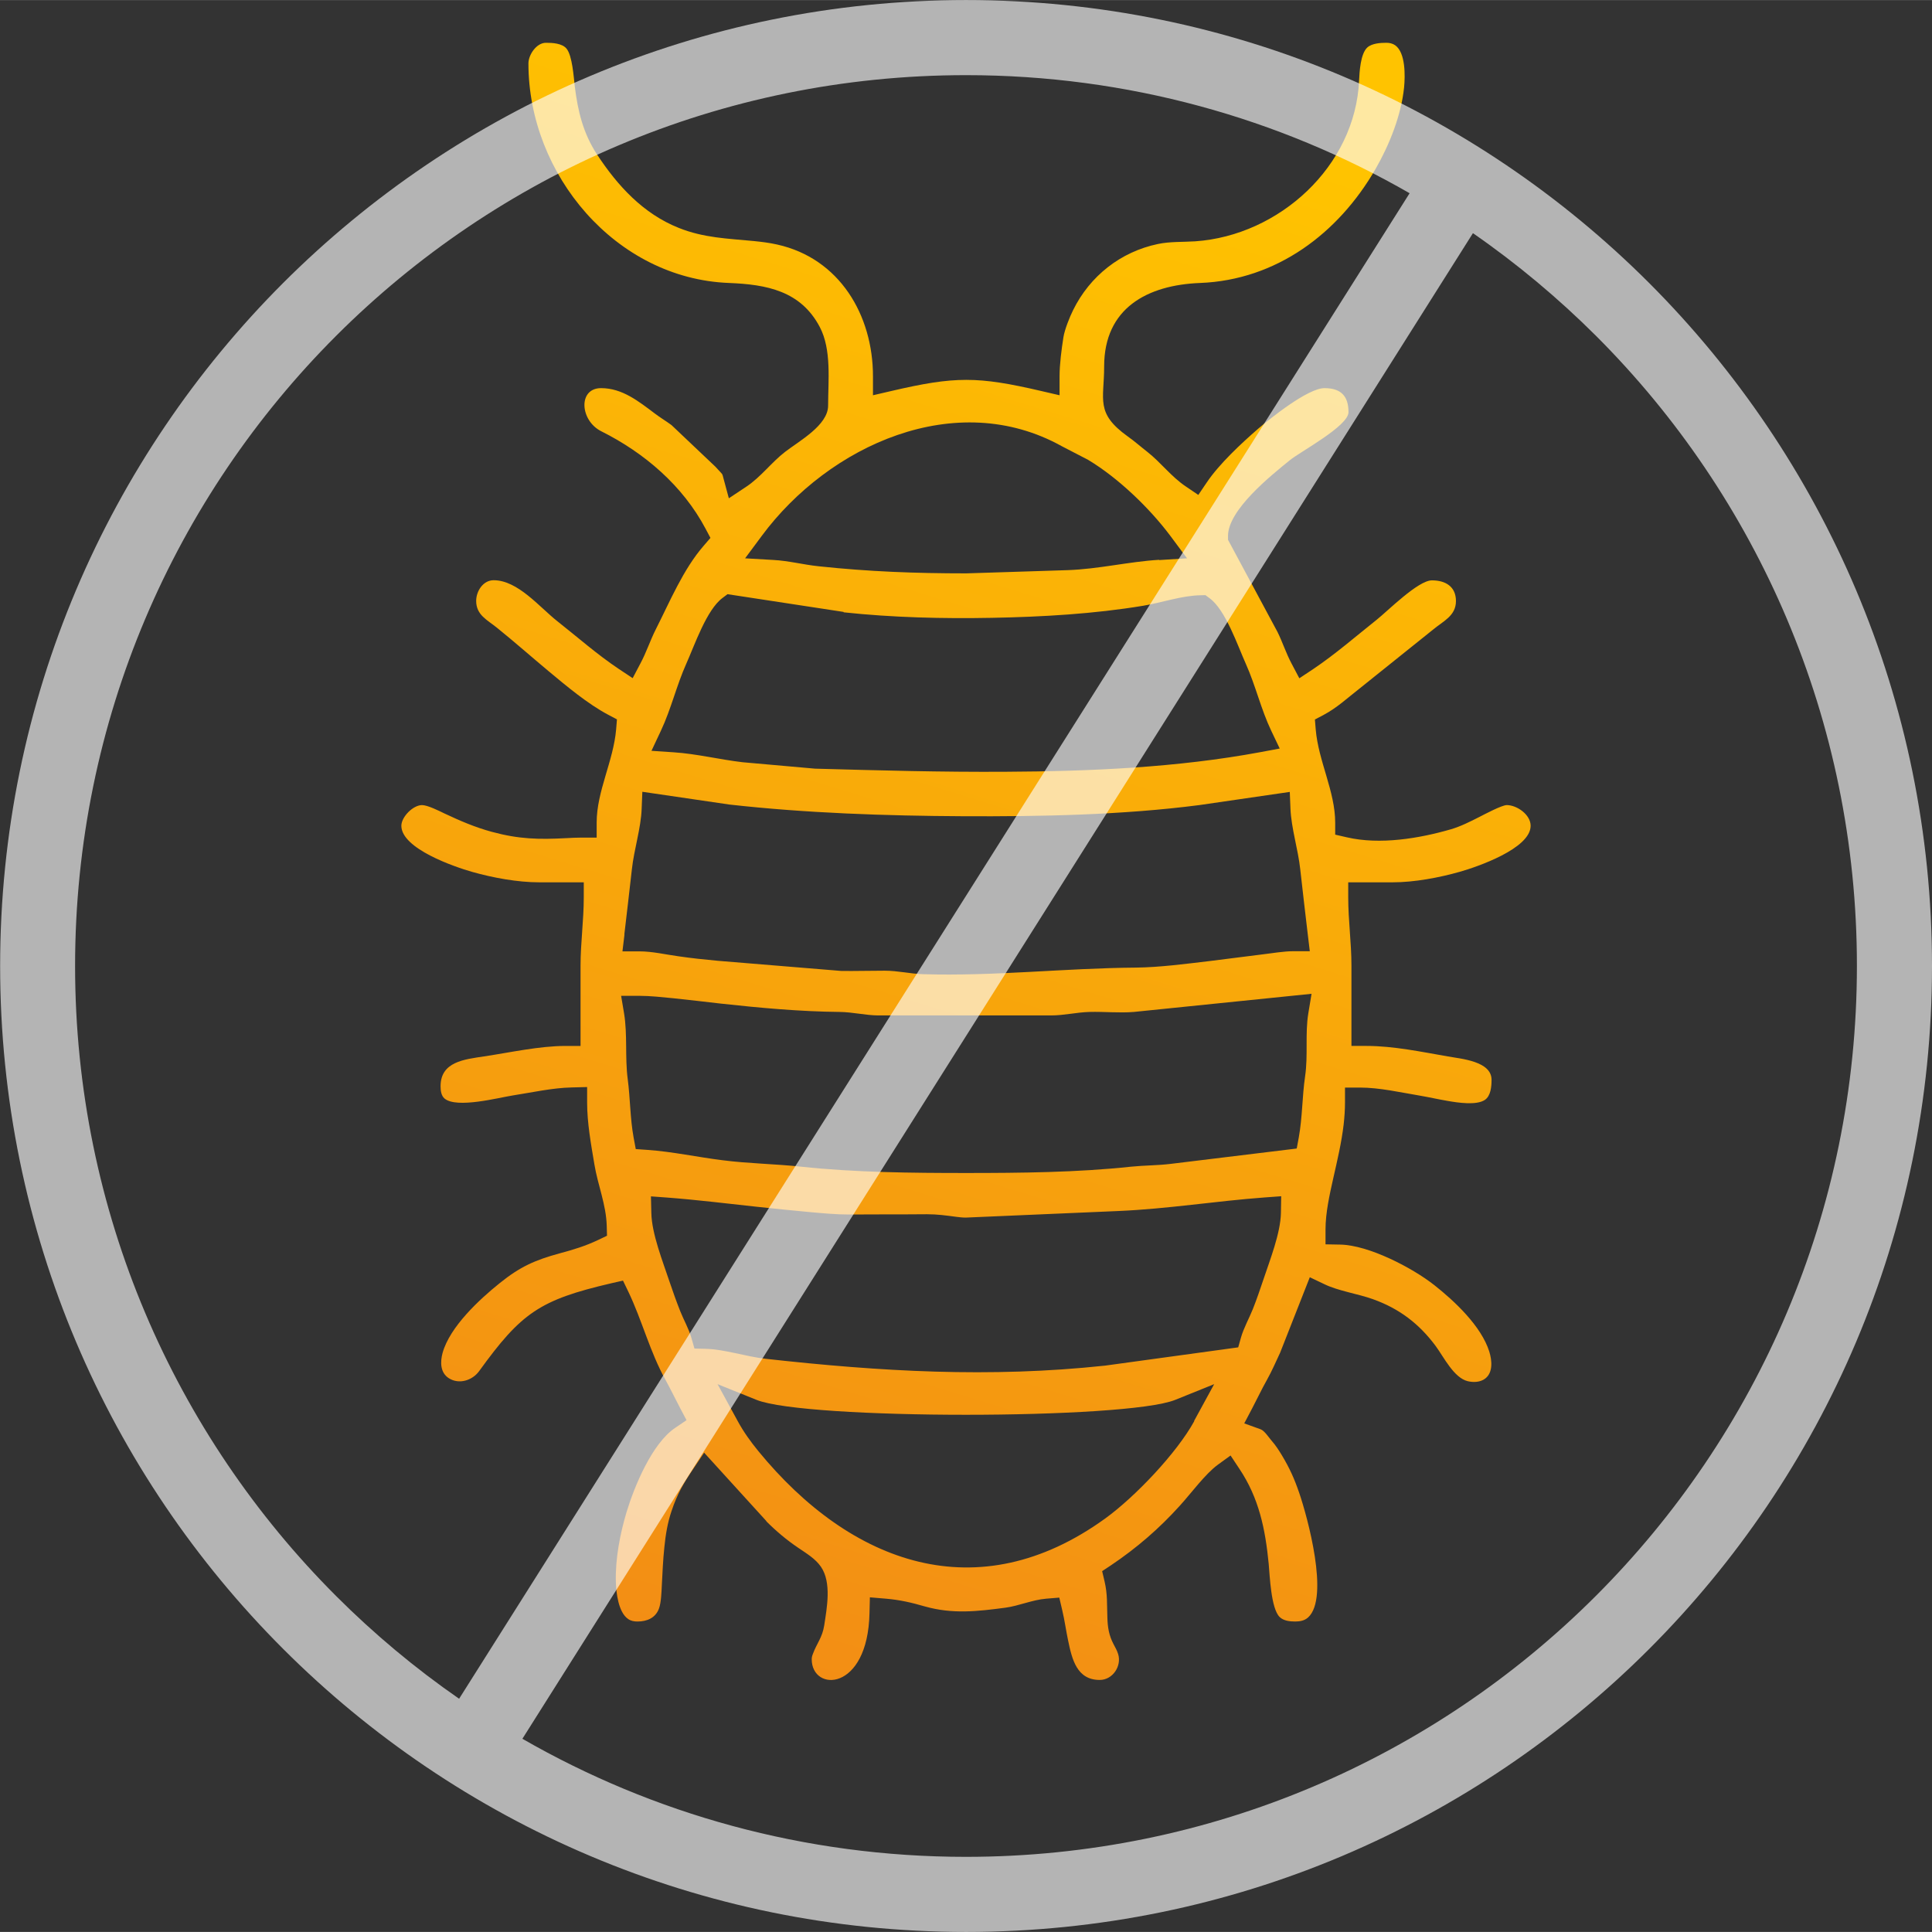<?xml version="1.0" encoding="UTF-8"?>
<!DOCTYPE svg PUBLIC "-//W3C//DTD SVG 1.1//EN" "http://www.w3.org/Graphics/SVG/1.1/DTD/svg11.dtd">
<!-- Creator: CorelDRAW 2018 (64-Bit) -->
<svg xmlns="http://www.w3.org/2000/svg" xml:space="preserve" width="7.634mm" height="7.634mm" version="1.1" style="shape-rendering:geometricPrecision; text-rendering:geometricPrecision; image-rendering:optimizeQuality; fill-rule:evenodd; clip-rule:evenodd"
viewBox="0 0 143.83 143.82"
 xmlns:xlink="http://www.w3.org/1999/xlink">
 <rect x="0" y="0" width="143.83" height="143.82" fill="#333333" stroke="none"/>
 <defs>
  <style type="text/css">
   <![CDATA[
    .fil1 {fill:#FEFEFE;fill-rule:nonzero;fill-opacity:0.639}
    .fil0 {fill:url(#id0)}
   ]]>
  </style>
  <linearGradient id="id0" gradientUnits="userSpaceOnUse" x1="35.3" y1="152.62" x2="80.18" y2="6.6">
   <stop offset="0" style="stop-opacity:1; stop-color:#EF7F1A"/>
   <stop offset="1" style="stop-opacity:1; stop-color:#FFC300"/>
  </linearGradient>
 </defs>
 <g id="Слой_x0020_1">
  <path class="fil0" d="M57.03 113.23c0.76,0.76 1.53,1.41 2.42,2.01 0.6,0.41 1.25,0.79 1.67,1.4 0.8,1.18 0.44,3.04 0.24,4.36 -0.14,0.91 -0.57,1.36 -0.85,2.14 -0.05,0.12 -0.08,0.25 -0.08,0.38 0,2.45 4.17,2.44 4.3,-3.42l0.03 -1.19 1.19 0.1c1.06,0.09 1.9,0.29 2.91,0.58 2.06,0.58 3.89,0.37 6,0.09 1.02,-0.14 1.97,-0.58 3.03,-0.67l0.97 -0.08 0.22 0.94c0.18,0.75 0.28,1.52 0.44,2.27 0.29,1.39 0.65,2.92 2.35,2.92 0.97,0 1.65,-1.04 1.37,-1.93 -0.09,-0.28 -0.2,-0.47 -0.34,-0.73 -0.34,-0.65 -0.44,-1.25 -0.46,-1.98 -0.04,-1.01 0.02,-1.71 -0.21,-2.7l-0.18 -0.76 0.65 -0.43c1.92,-1.29 3.6,-2.74 5.15,-4.46 0.81,-0.89 1.88,-2.35 2.81,-3.03l0.95 -0.69 0.65 0.98c1.47,2.19 1.94,4.51 2.19,7.09 0.08,0.88 0.17,3.31 0.81,3.95 0.29,0.29 0.77,0.34 1.16,0.34 0.35,0 0.7,-0.06 0.97,-0.31 1.6,-1.47 -0.06,-7.49 -0.67,-9.27 -0.36,-1.05 -0.71,-1.83 -1.28,-2.78 -0.24,-0.4 -0.48,-0.77 -0.79,-1.12 -0.2,-0.23 -0.51,-0.72 -0.8,-0.83l-1.22 -0.44 0.6 -1.14c0.37,-0.7 0.7,-1.41 1.09,-2.1 0.37,-0.66 0.66,-1.34 0.98,-2.02l2.21 -5.62 1.09 0.52c1.03,0.5 2.48,0.71 3.6,1.11 1.96,0.7 3.44,1.82 4.68,3.49 0.6,0.81 1.35,2.37 2.39,2.62 0.43,0.1 0.93,0.08 1.29,-0.19 0.61,-0.46 0.51,-1.38 0.31,-2.02 -0.6,-1.9 -2.59,-3.76 -4.1,-4.95 -1.64,-1.29 -4.87,-2.97 -6.99,-3.01l-1.1 -0.02 0 -1.1c0,-1.25 0.3,-2.58 0.57,-3.79 0.3,-1.33 0.62,-2.67 0.78,-4.03 0.06,-0.54 0.1,-1.09 0.1,-1.63l0 -1.12 1.12 0c1.45,0 3.01,0.36 4.45,0.6 0.7,0.12 1.4,0.28 2.11,0.4 0.7,0.12 2.1,0.34 2.73,-0.08 0.45,-0.3 0.5,-1.02 0.5,-1.5 0,-1.38 -2.25,-1.56 -3.26,-1.74 -1.97,-0.34 -4.04,-0.78 -6.05,-0.78l-1.12 0 0 -5.97c0,-1.71 -0.24,-3.38 -0.24,-5.09l0 -1.12 3.31 0c1.62,0 3.47,-0.35 5.02,-0.79 1.26,-0.36 5.25,-1.72 5.25,-3.42 0,-0.83 -1.02,-1.54 -1.78,-1.54 -0.38,0.01 -1.66,0.69 -2.03,0.88 -0.67,0.34 -1.4,0.71 -2.12,0.92 -2.38,0.69 -5.29,1.17 -7.75,0.6l-0.87 -0.2 0 -0.89c0,-2.33 -1.25,-4.58 -1.45,-6.94l-0.06 -0.74 0.66 -0.35c0.98,-0.52 1.77,-1.26 2.63,-1.93l5.5 -4.41c0.75,-0.63 1.71,-1.02 1.71,-2.13 0,-1.08 -0.78,-1.54 -1.79,-1.54 -1.03,0 -3.3,2.29 -4.12,2.94 -1.56,1.24 -3.06,2.55 -4.71,3.66l-1.04 0.69 -0.58 -1.1c-0.41,-0.77 -0.67,-1.59 -1.04,-2.34l-3.69 -6.87 0 -0.28c0,-1.95 3.17,-4.48 4.61,-5.65 0.77,-0.63 4.36,-2.54 4.36,-3.57 0,-1.22 -0.58,-1.79 -1.79,-1.79 -1.22,0 -4.01,2.23 -4.92,3.01 -1.25,1.08 -2.92,2.64 -3.84,4.01l-0.63 0.93 -0.93 -0.63c-1.09,-0.73 -1.85,-1.78 -2.87,-2.58 -0.49,-0.38 -0.95,-0.79 -1.46,-1.15 -2.42,-1.74 -1.75,-2.71 -1.75,-5.21 0,-4.34 3.22,-6.06 7.15,-6.21 5.67,-0.22 10.28,-3.68 13.05,-8.48 1.04,-1.81 1.92,-4.01 2.13,-6.09 0.08,-0.83 0.12,-2.58 -0.67,-3.13 -0.19,-0.13 -0.42,-0.18 -0.65,-0.18 -0.44,0 -1.09,0.04 -1.43,0.36 -0.5,0.48 -0.57,1.8 -0.6,2.44 -0.28,6.4 -5.96,11.55 -12.2,11.98 -0.92,0.06 -1.88,0.01 -2.78,0.2 -2.77,0.58 -5.06,2.38 -6.31,4.92 -0.26,0.52 -0.63,1.45 -0.72,2.01 -0.14,0.88 -0.29,2.03 -0.29,2.92l0 1.41 -1.38 -0.32c-4.72,-1.1 -6.41,-1.1 -11.13,0l-1.38 0.32 0 -1.41c0,-4.56 -2.49,-8.78 -7.13,-9.81 -0.57,-0.13 -1.15,-0.2 -1.74,-0.26 -1.96,-0.19 -3.72,-0.23 -5.59,-0.98 -2.64,-1.05 -4.55,-3.13 -6.08,-5.46 -1.04,-1.59 -1.43,-3.22 -1.66,-5.08 -0.08,-0.67 -0.18,-2.27 -0.61,-2.8 -0.33,-0.41 -1.07,-0.44 -1.54,-0.44 -0.7,0 -1.3,0.89 -1.3,1.54 0,8.26 6.49,16.01 14.92,16.34 2.8,0.11 5.35,0.58 6.77,3.28 0.89,1.69 0.62,4 0.62,5.85 0,1.47 -2.17,2.64 -3.21,3.45 -1.02,0.79 -1.78,1.85 -2.87,2.58l-1.31 0.87 -0.41 -1.52c-0.02,-0.08 -0.05,-0.21 -0.09,-0.28 -0.15,-0.19 -0.34,-0.36 -0.51,-0.56l-3.26 -3.09c-0.41,-0.3 -0.83,-0.55 -1.24,-0.86 -1.2,-0.9 -2.42,-1.89 -4,-1.89 -1.73,0 -1.58,2.41 0.01,3.21 3.22,1.61 6.07,4.05 7.77,7.26l0.36 0.68 -0.5 0.58c-1.53,1.76 -2.52,4.16 -3.57,6.23 -0.42,0.83 -0.7,1.71 -1.14,2.53l-0.58 1.1 -1.04 -0.69c-1.6,-1.07 -3.06,-2.36 -4.57,-3.55 -1.33,-1.05 -2.94,-3.05 -4.74,-3.05 -0.79,0 -1.3,0.82 -1.3,1.54 0,1.05 0.82,1.41 1.55,2 1.3,1.05 2.56,2.16 3.84,3.23 1.32,1.1 2.92,2.44 4.43,3.24l0.66 0.35 -0.06 0.74c-0.2,2.36 -1.45,4.61 -1.45,6.94l0 1.12 -1.12 0c-0.38,0 -0.75,0.02 -1.13,0.04 -2.06,0.11 -3.53,0.08 -5.56,-0.47 -1.25,-0.34 -2.36,-0.82 -3.53,-1.37 -0.37,-0.18 -1.25,-0.62 -1.66,-0.62 -0.67,0 -1.54,0.88 -1.54,1.54 0,1.71 3.99,3.07 5.26,3.43 1.55,0.44 3.39,0.78 5.01,0.78l3.31 0 0 1.12c0,1.71 -0.24,3.39 -0.24,5.09l0 5.97 -1.12 0c-1.94,0 -4.13,0.49 -6.07,0.78 -1.45,0.22 -3.23,0.39 -3.23,2.22 0,0.31 0.04,0.7 0.3,0.92 0.91,0.75 3.98,-0.06 5.05,-0.23 1.42,-0.22 2.98,-0.57 4.41,-0.6l1.15 -0.03 0 1.15c0,1.53 0.29,3.1 0.54,4.6 0.25,1.53 0.88,3.01 0.92,4.59l0.02 0.73 -0.65 0.31c-0.94,0.45 -1.86,0.73 -2.87,1 -1.84,0.5 -2.96,1 -4.47,2.22 -1.51,1.21 -3.71,3.25 -4.25,5.19 -0.18,0.67 -0.19,1.47 0.47,1.89 0.76,0.48 1.75,0.16 2.25,-0.53 3.14,-4.34 4.5,-5.3 9.83,-6.54l0.88 -0.2 0.39 0.81c1.03,2.14 1.62,4.52 2.78,6.59 0.38,0.69 0.72,1.4 1.09,2.1l0.47 0.89 -0.84 0.57c-1.72,1.15 -3.04,4.35 -3.62,6.26 -0.49,1.63 -0.85,3.51 -0.8,5.21 0.02,0.79 0.18,2.26 0.91,2.76 0.21,0.15 0.45,0.19 0.7,0.19 0.71,0 1.35,-0.27 1.6,-0.97 0.16,-0.42 0.19,-1.25 0.21,-1.7 0.05,-0.96 0.09,-1.91 0.19,-2.86 0.09,-0.91 0.24,-1.84 0.54,-2.71 0.43,-1.28 0.88,-2.04 1.62,-3.14l0.8 -1.19 4.65 5.11zm39.49 -27.73l-9.36 1.14c-0.98,0.12 -1.98,0.11 -2.96,0.21 -3.99,0.43 -8.27,0.47 -12.28,0.47 -4.01,0 -8.3,-0.04 -12.28,-0.47 -1.95,-0.21 -3.91,-0.23 -5.85,-0.48 -1.86,-0.23 -3.73,-0.64 -5.59,-0.77l-0.87 -0.06 -0.16 -0.86c-0.26,-1.41 -0.25,-2.92 -0.44,-4.36 -0.21,-1.6 -0.01,-3.3 -0.27,-4.88l-0.22 -1.31 1.33 0c0.84,0 1.72,0.1 2.55,0.18 1.19,0.12 2.37,0.27 3.55,0.4 2.93,0.32 5.87,0.59 8.82,0.62 1.01,0.01 1.91,0.25 2.88,0.26l12.87 0c0.99,0 1.88,-0.23 2.86,-0.26 1.1,-0.03 2.24,0.09 3.31,0l13.23 -1.35 -0.24 1.45c-0.25,1.51 -0.01,3.13 -0.24,4.69 -0.22,1.5 -0.2,3.07 -0.47,4.55l-0.15 0.81zm-24.62 5.14l11.37 -0.49c3.69,-0.16 7.23,-0.74 10.88,-1.01l1.23 -0.09 -0.02 1.24c-0.03,1.52 -0.82,3.5 -1.3,4.95 -0.25,0.74 -0.5,1.48 -0.79,2.21 -0.28,0.7 -0.69,1.42 -0.89,2.14l-0.2 0.71 -9.91 1.36c-8.59,0.92 -16.74,0.44 -25.28,-0.51 -1.46,-0.16 -3.05,-0.71 -4.46,-0.74l-0.83 -0.02 -0.23 -0.8c-0.19,-0.67 -0.56,-1.31 -0.82,-1.96 -0.29,-0.73 -0.55,-1.46 -0.8,-2.2 -0.5,-1.51 -1.33,-3.57 -1.36,-5.14l-0.03 -1.23 1.23 0.09c2.23,0.17 4.48,0.45 6.71,0.69 1.33,0.14 2.66,0.28 3.99,0.4 0.91,0.08 1.87,0.17 2.79,0.17 0.97,0 1.94,-0.01 2.92,-0.01 0.97,0 1.94,-0 2.91,-0.01 0.77,-0 1.41,0.09 2.16,0.19 0.24,0.03 0.48,0.06 0.73,0.06zm17.01 15.15c-1.31,2.39 -4.42,5.65 -6.63,7.25 -9.47,6.85 -18.92,3.41 -25.82,-5.01 -0.58,-0.71 -1.1,-1.43 -1.54,-2.24l-1.5 -2.75 2.9 1.17c3.67,1.48 27.5,1.48 31.17,0l2.9 -1.17 -1.5 2.75zm-2.61 -64.12c-2.29,0.14 -4.5,0.69 -6.82,0.77l-7.54 0.24 -0.02 0c-3.75,0 -7.26,-0.13 -10.99,-0.53 -1.14,-0.12 -2.22,-0.41 -3.38,-0.47l-2.08 -0.12 1.24 -1.67c4.99,-6.74 14.47,-11.06 22.35,-6.67l1.95 1.01 0.03 0.02c2.21,1.33 4.54,3.57 6.09,5.64l1.24 1.67 -2.08 0.13zm-23.49 3.91c3.64,0.39 7.39,0.48 11.05,0.41 3.72,-0.07 7.58,-0.29 11.25,-0.9 1.39,-0.23 2.84,-0.75 4.25,-0.78l0.38 -0.01 0.31 0.23c1.19,0.87 2.08,3.51 2.7,4.89 0.73,1.63 1.13,3.39 1.89,4.98l0.63 1.32 -1.44 0.27c-6.18,1.15 -12.71,1.43 -18.98,1.46 -4.71,0.03 -9.42,-0.1 -14.13,-0.23l-0.03 0 -5.41 -0.48c-1.71,-0.2 -3.43,-0.63 -5.14,-0.74l-1.64 -0.11 0.7 -1.49c0.76,-1.61 1.16,-3.36 1.89,-4.99 0.62,-1.38 1.51,-4.02 2.7,-4.9l0.37 -0.28 8.64 1.32zm-16.33 23.98c0.19,-1.61 0.38,-3.23 0.56,-4.84 0.16,-1.49 0.68,-3.07 0.73,-4.53l0.05 -1.25 6.48 0.95c5.7,0.64 11.63,0.84 17.37,0.87 5.78,0.03 11.91,-0.09 17.62,-0.83l6.73 -0.98 0.05 1.24c0.06,1.47 0.57,3.03 0.73,4.53 0.18,1.62 0.37,3.23 0.56,4.84l0.15 1.25 -1.26 0c-0.66,0 -1.55,0.15 -2.22,0.23 -1.32,0.16 -2.64,0.34 -3.96,0.5 -1.78,0.21 -3.73,0.47 -5.52,0.49 -5.3,0.04 -10.5,0.65 -15.82,0.49 -0.98,-0.03 -1.87,-0.26 -2.86,-0.26 -1.06,-0 -2.12,0.03 -3.18,0.02l-0.04 -0 -9.24 -0.76c-0.96,-0.09 -1.92,-0.19 -2.88,-0.33 -0.96,-0.13 -1.96,-0.37 -2.93,-0.37l-1.26 0 0.15 -1.25z"/>
  <path class="fil1" d="M71.92 0c19.86,0 37.84,8.05 50.85,21.06 13.01,13.02 21.06,31 21.06,50.85 0,19.86 -8.05,37.84 -21.06,50.85 -13.01,13.01 -30.99,21.06 -50.85,21.06 -19.85,0 -37.83,-8.06 -50.84,-21.07 -13.02,-13.01 -21.07,-30.99 -21.07,-50.84 0,-19.85 8.05,-37.82 21.06,-50.84 13.03,-13.02 31,-21.07 50.85,-21.07zm37.73 17.36l-70.76 112.08c9.72,5.59 21,8.79 33.02,8.79 18.31,0 34.9,-7.43 46.9,-19.43 12,-12 19.43,-28.58 19.43,-46.9 0,-18.32 -7.42,-34.91 -19.42,-46.9 -2.82,-2.81 -5.89,-5.38 -9.17,-7.65zm-75.47 109.1l70.76 -112.08c-9.72,-5.59 -21,-8.79 -33.02,-8.79 -18.32,0 -34.91,7.42 -46.9,19.41 -12,12 -19.43,28.59 -19.43,46.91 0,18.31 7.43,34.9 19.43,46.9 2.81,2.81 5.88,5.38 9.16,7.65z"/>
 </g>
</svg>
